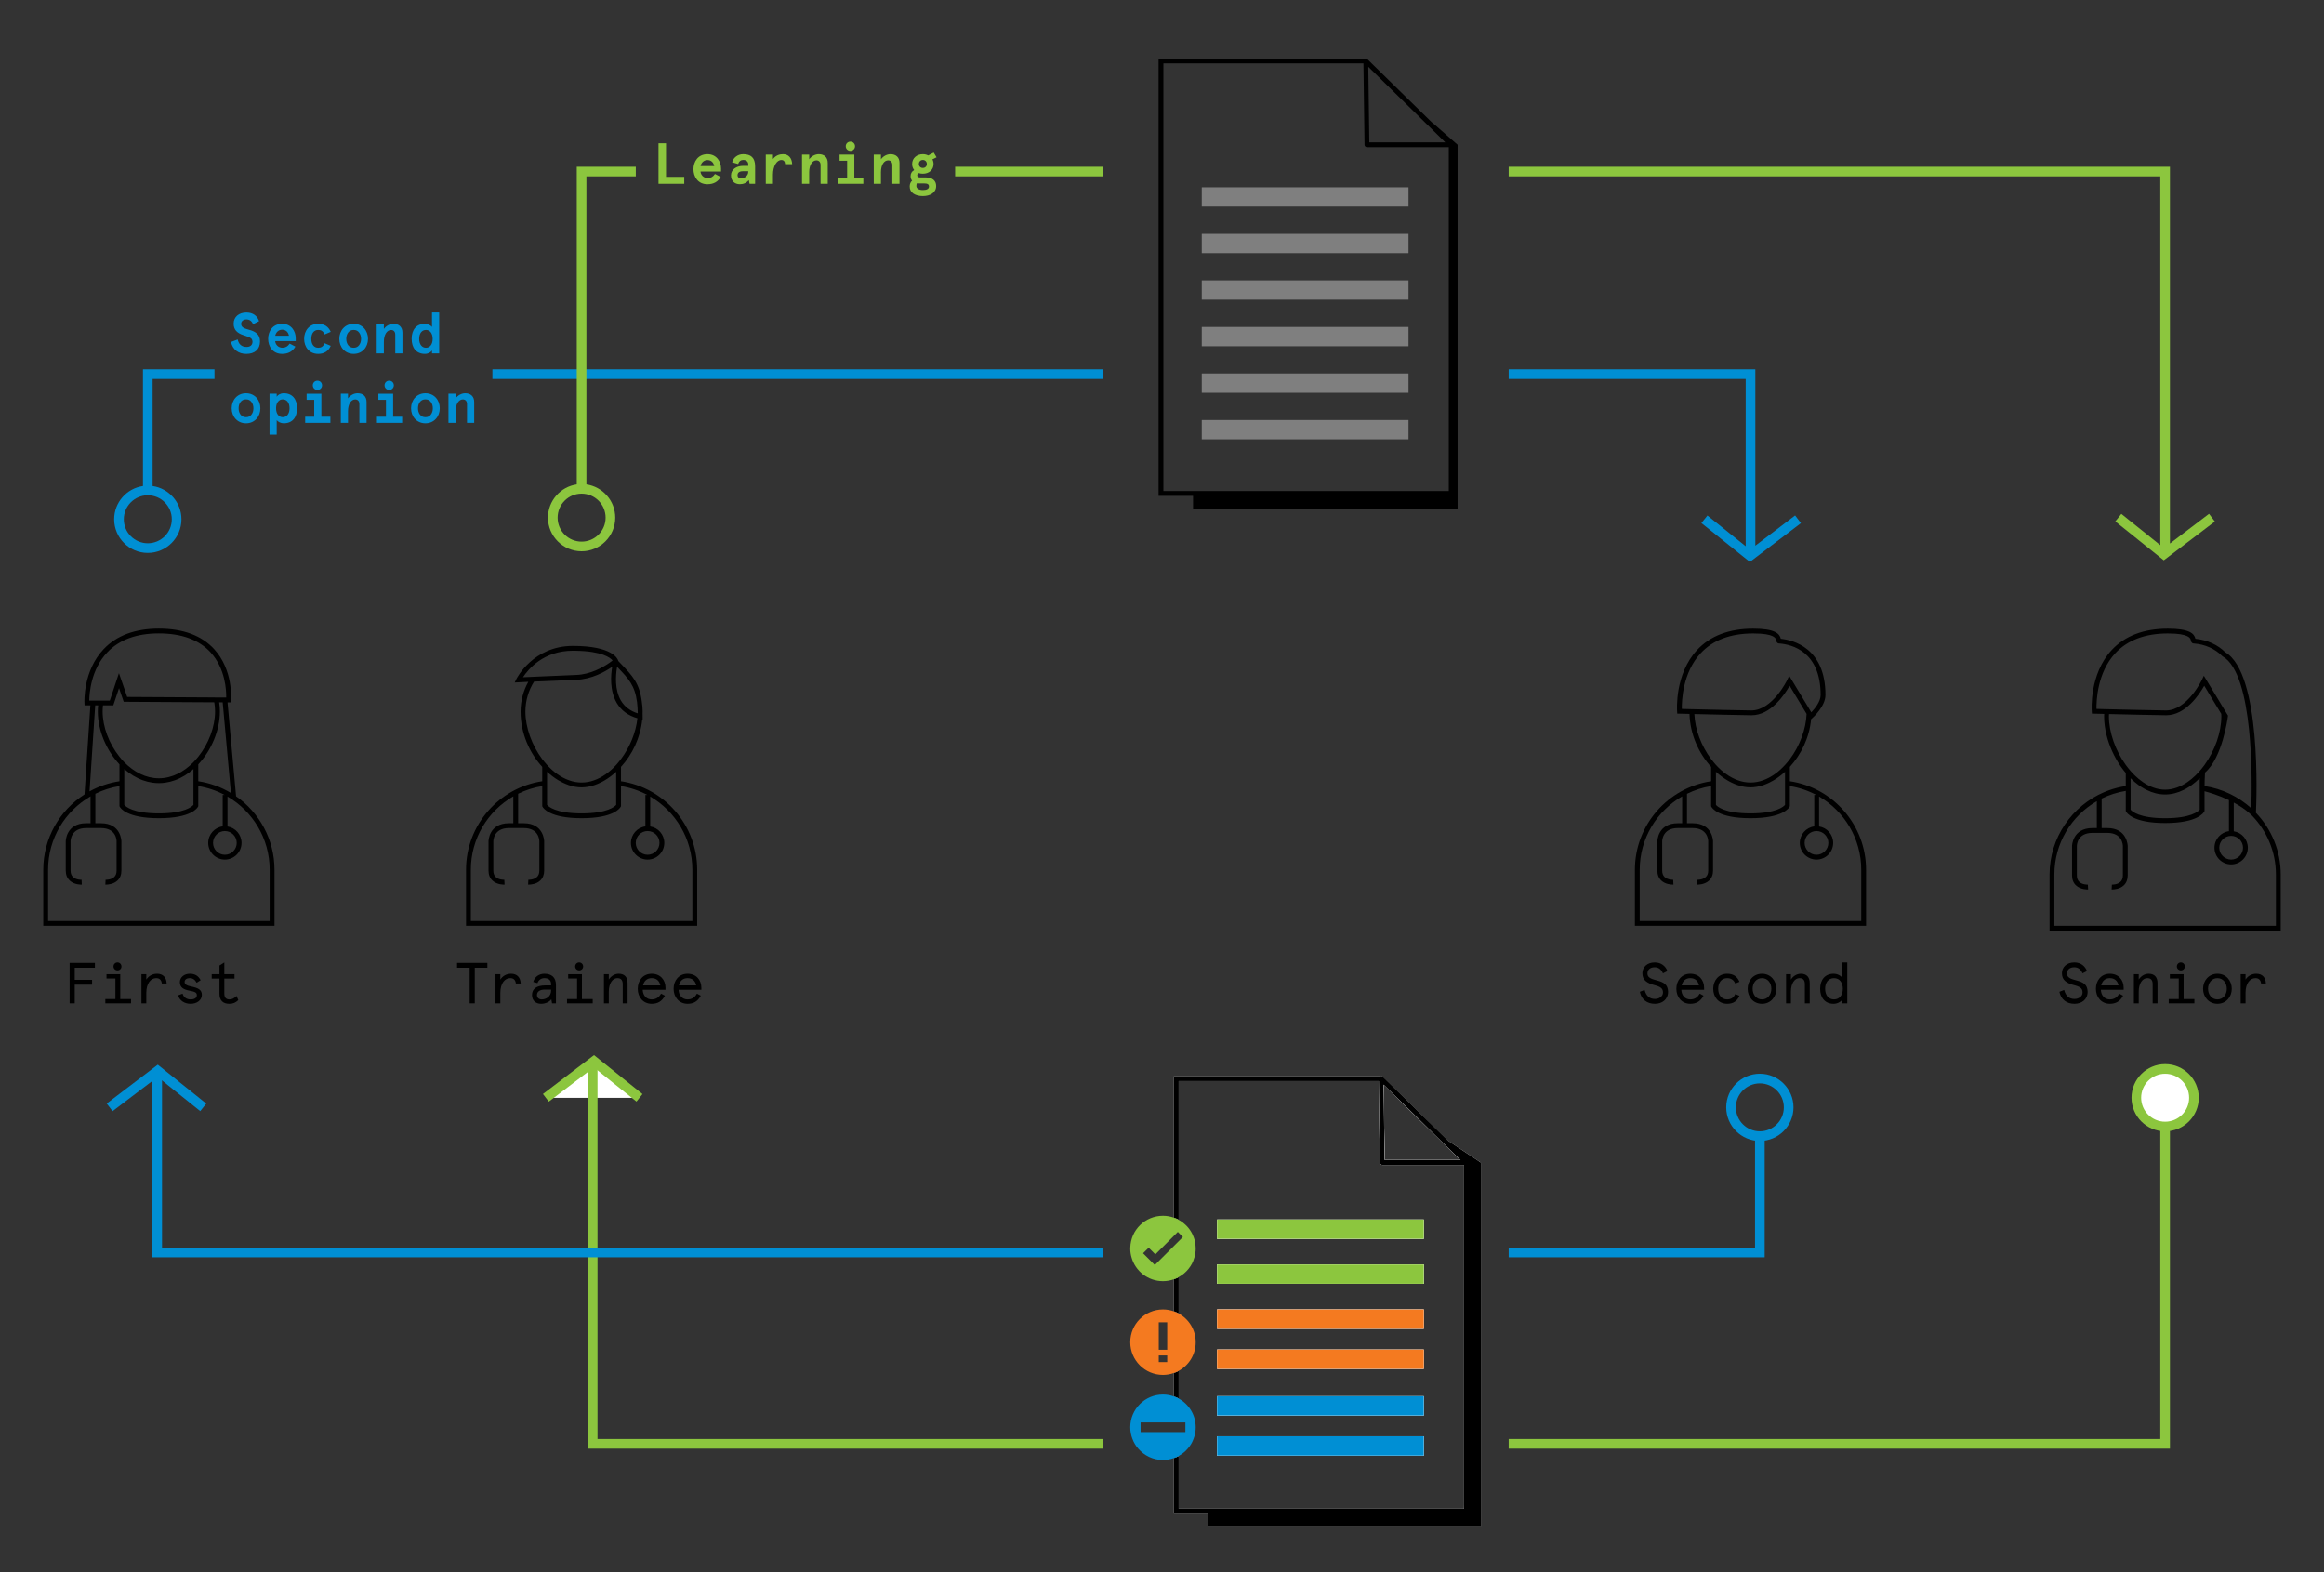 <?xml version="1.0" encoding="utf-8"?>
<!-- Generator: Adobe Illustrator 17.0.0, SVG Export Plug-In . SVG Version: 6.00 Build 0)  -->
<!DOCTYPE svg PUBLIC "-//W3C//DTD SVG 1.1//EN" "http://www.w3.org/Graphics/SVG/1.1/DTD/svg11.dtd">
<svg version="1.1" xmlns="http://www.w3.org/2000/svg" xmlns:xlink="http://www.w3.org/1999/xlink" x="0px" y="0px"
	 width="481.89px" height="325.984px" viewBox="0 0 481.89 325.984" enable-background="new 0 0 481.89 325.984"
	 xml:space="preserve">
<rect x="0" y="0" width="481.89" height="325.984" fill="#333333" stroke="none"/>
<g id="Layer_1" display="none">
</g>
<g id="Layer_2">
	<g>
		<g>
			<g>
				<g>
					<circle fill="#FFFFFF" cx="448.948" cy="227.612" r="5.973"/>
				</g>
				<g>
					<path fill="#8CC63E" d="M448.948,234.585c-3.846,0-6.974-3.128-6.974-6.973c0-3.846,3.128-6.974,6.974-6.974
						c3.845,0,6.973,3.128,6.973,6.974C455.921,231.457,452.793,234.585,448.948,234.585z M448.948,222.639
						c-2.742,0-4.974,2.231-4.974,4.974s2.231,4.973,4.974,4.973s4.973-2.23,4.973-4.973S451.69,222.639,448.948,222.639z"/>
				</g>
			</g>
			<g>
				<g>
					<polygon fill="#FFFFFF" points="132.598,227.627 123.156,220.045 113.187,227.627 					"/>
				</g>
				<g>
					<polygon fill="#8CC63E" points="113.792,228.422 112.581,226.83 123.173,218.777 133.224,226.847 131.972,228.406 
						123.14,221.314 					"/>
				</g>
			</g>
			<g>
				<g>
					<polygon fill="#8CC63E" points="228.614,298.365 228.614,300.365 121.894,300.365 121.894,220.705 123.894,220.705 
						123.894,298.365 					"/>
				</g>
				<g>
					<polygon fill="#8CC63E" points="449.944,233.585 449.944,300.365 312.834,300.365 312.834,298.365 447.944,298.365 
						447.944,233.585 					"/>
				</g>
			</g>
		</g>
		<g>
			<g>
				<polygon fill="#008FD4" points="372.223,106.872 363.974,113.145 363.974,76.575 312.834,76.575 312.834,78.575 361.974,78.575 
					361.974,113.257 354.043,106.889 352.791,108.448 362.842,116.518 373.434,108.464 				"/>
			</g>
			<g>
				<path fill="#008FD4" d="M102.103,76.575v2h126.51v-2H102.103z M29.644,100.775c-3.37,0.49-5.97,3.39-5.97,6.89
					c0,3.85,3.13,6.98,6.97,6.98c3.85,0,6.98-3.13,6.98-6.98c0-3.5-2.61-6.4-5.98-6.89v-22.2h12.83v-2h-14.83V100.775z
					 M35.624,107.665c0,2.75-2.23,4.98-4.98,4.98c-2.74,0-4.97-2.23-4.97-4.98c0-2.74,2.23-4.97,4.97-4.97
					C33.394,102.695,35.624,104.925,35.624,107.665z"/>
			</g>
		</g>
		<g>
			<g>
				<g>
					<path fill="#008FD4" d="M364.913,236.579c-3.846,0-6.974-3.128-6.974-6.973s3.128-6.973,6.974-6.973
						c3.845,0,6.973,3.128,6.973,6.973S368.758,236.579,364.913,236.579z M364.913,224.633c-2.742,0-4.974,2.23-4.974,4.973
						s2.231,4.973,4.974,4.973s4.973-2.23,4.973-4.973S367.655,224.633,364.913,224.633z"/>
				</g>
			</g>
			<g>
				<g>
					<polygon fill="#008FD4" points="23.338,230.402 22.127,228.81 32.718,220.756 42.77,228.827 41.518,230.385 32.685,223.293 
											"/>
				</g>
			</g>
			<g>
				<g>
					<polygon fill="#008FD4" points="228.614,258.695 228.614,260.695 31.594,260.695 31.594,222.695 33.594,222.695 
						33.594,258.695 					"/>
				</g>
				<g>
					<polygon fill="#008FD4" points="365.914,235.575 365.914,260.695 312.834,260.695 312.834,258.695 363.914,258.695 
						363.914,235.575 					"/>
				</g>
			</g>
		</g>
		<g>
			<g>
				<polygon fill="#8CC63E" points="458.048,106.535 449.944,112.697 449.944,34.575 312.834,34.575 312.834,36.575 447.944,36.575 
					447.944,113.035 439.868,106.551 438.616,108.11 448.667,116.18 459.259,108.126 				"/>
			</g>
			<g>
				<path fill="#8CC63E" d="M131.834,36.575v-2h-12.24v65.86c-3.37,0.49-5.97,3.39-5.97,6.9c0,3.84,3.13,6.97,6.97,6.97
					c3.85,0,6.98-3.13,6.98-6.97c0-3.51-2.61-6.41-5.98-6.9v-63.86H131.834z M125.574,107.335c0,2.74-2.23,4.97-4.98,4.97
					c-2.74,0-4.97-2.23-4.97-4.97c0-2.75,2.23-4.98,4.97-4.98C123.344,102.355,125.574,104.585,125.574,107.335z M198.049,34.575v2
					h30.565v-2H198.049z"/>
			</g>
		</g>
		<g>
			<g>
				<path d="M371.134,161.985v-2.98c2.31-2.53,4.04-5.99,4.41-9.89l0.27-0.24c0.11-0.1,2.7-2.43,2.7-4.76
					c0-9.79-6.72-11.4-9.26-11.67c-0.24-1.06-1.2-2.1-5.72-2.1c-5,0-8.91,1.49-11.64,4.43c-4.66,5.03-4.16,12.42-4.14,12.74
					l0.03,0.45l0.46,0.01c0.03,0,0.83,0.02,2.08,0.05c0.13,4.34,1.96,8.22,4.48,10.98v2.98c-8.93,1.34-15.8,9.05-15.8,18.35v11.63
					h47.93v-11.63C386.934,171.035,380.064,163.315,371.134,161.985z M385.934,190.965h-45.93v-10.63c0-6.49,3.54-12.17,8.8-15.21
					v5.57h-0.9c-4.19,0-4.24,3.71-4.24,3.74v6.08c0,0.86,0.27,1.55,0.81,2.06c0.83,0.79,2.03,0.85,2.41,0.85h0.11l-0.05-1
					c-0.02,0-1.13,0.04-1.78-0.57c-0.34-0.32-0.5-0.76-0.5-1.34v-6.08c0-0.11,0.04-2.74,3.24-2.74h3.06c3.12,0,3.24,2.46,3.24,2.74
					v6.08c0,0.58-0.16,1.02-0.5,1.33c-0.65,0.63-1.77,0.58-1.78,0.58l-0.05,1c0.06,0.01,1.54,0.07,2.52-0.85
					c0.54-0.51,0.81-1.2,0.81-2.06v-6.08c0-0.03-0.05-3.74-4.24-3.74h-1.16v-6.1c1.55-0.77,3.23-1.32,5-1.6v4.16l0.05,0.11
					c0.12,0.24,1.38,2.39,8.12,2.39c6.73,0,7.99-2.15,8.11-2.39l0.05-0.11v-4.16c1.95,0.31,3.8,0.94,5.48,1.84h-0.42v6.52
					c-1.69,0.22-3,1.67-3,3.42c0,1.91,1.56,3.46,3.46,3.46c1.91,0,3.46-1.55,3.46-3.46c0-1.73-1.27-3.16-2.92-3.41v-6.21
					c5.22,3.04,8.74,8.71,8.74,15.18V190.965z M355.804,161.875v-1.85c0.75,0.68,1.54,1.28,2.35,1.76c0.3,0.18,0.61,0.35,0.93,0.5
					c0.4,0.2,0.81,0.36,1.21,0.5c0.9,0.31,1.81,0.47,2.68,0.47c0.87,0,1.78-0.16,2.68-0.47c0.4-0.14,0.8-0.31,1.2-0.5
					c0.32-0.15,0.63-0.32,0.94-0.5c0.81-0.49,1.59-1.08,2.34-1.76v1.85v0.49v0.51v4.01c-0.29,0.35-1.8,1.77-7.16,1.77
					c-5.4,0-6.9-1.43-7.17-1.77v-4.01v-0.51V161.875z M352.634,135.455c2.52-2.73,6.19-4.11,10.9-4.11c4.51,0,4.7,1.06,4.76,1.41
					c0.03,0.16,0.1,0.6,0.55,0.66l0.14,0.01c2.56,0.2,8.53,1.65,8.53,10.69c0,1.35-1.21,2.82-1.89,3.54
					c-0.02,0.02-0.03,0.03-0.04,0.04l-0.48-0.78v-0.01l-0.59-0.98l-3.52-5.81l-0.39,0.84c-0.03,0.06-3.06,6.35-7.46,6.35
					c-3.07-0.04-8.43-0.17-11.81-0.25c-0.17,0-0.34-0.01-0.5-0.01c-0.17-0.01-0.34-0.01-0.5-0.01c-0.69-0.02-1.24-0.04-1.6-0.05
					C348.704,145.335,348.894,139.485,352.634,135.455z M363.194,148.305c4,0,6.85-4.29,7.89-6.12l3.52,5.84
					c-0.12,3.19-1.44,6.67-3.47,9.38c-0.16,0.21-0.32,0.41-0.49,0.61c-0.16,0.21-0.33,0.4-0.51,0.59c-1.32,1.45-2.87,2.59-4.55,3.18
					c-0.84,0.31-1.72,0.47-2.61,0.47c-0.89,0-1.77-0.16-2.61-0.47c-1.68-0.59-3.23-1.73-4.56-3.18c-0.17-0.19-0.34-0.38-0.5-0.59
					c-0.18-0.2-0.34-0.41-0.5-0.63c-2.03-2.7-3.35-6.15-3.47-9.33C354.724,148.135,360.084,148.265,363.194,148.305z
					 M376.654,172.315c1.36,0,2.46,1.1,2.46,2.46c0,1.35-1.1,2.46-2.46,2.46c-1.35,0-2.46-1.11-2.46-2.46
					C374.194,173.415,375.304,172.315,376.654,172.315z"/>
			</g>
			<g>
				<path d="M467.774,168.535c0.13-2.85,1.17-28.9-6.36-33.29c-1.56-1.56-3.73-2.55-6.19-2.8c-0.24-1.06-1.19-2.1-5.71-2.1
					c-5,0-8.91,1.49-11.64,4.43c-4.66,5.03-4.17,12.42-4.14,12.74l0.03,0.45l0.45,0.01c0.03,0,0.83,0.02,2.08,0.05
					c0.01,0,0.01,0,0.02,0c-0.02,0.17-0.02,0.34-0.02,0.51c0,1.26,0.17,2.57,0.5,3.87c0.14,0.56,0.3,1.12,0.5,1.68
					c0.78,2.25,1.99,4.41,3.49,6.19v2.71c-1.2,0.18-2.37,0.48-3.49,0.88c-0.17,0.06-0.34,0.12-0.5,0.19
					c-0.17,0.06-0.34,0.13-0.5,0.2c-6.64,2.82-11.31,9.42-11.31,17.08v11.63h47.93v-11.63
					C472.914,176.375,470.954,171.865,467.774,168.535z M436.884,147.045c-0.17-0.01-0.34-0.01-0.49-0.01
					c-0.73-0.02-1.31-0.04-1.68-0.05c-0.03-1.65,0.15-7.5,3.89-11.53c2.53-2.73,6.2-4.11,10.91-4.11c4.51,0,4.7,1.06,4.76,1.41
					c0.03,0.16,0.1,0.6,0.55,0.66l0.13,0.01c2.28,0.18,4.34,1.1,5.79,2.57l0.11,0.09c6.52,3.66,6.13,26.26,5.96,31.51
					c-2.65-2.4-6-4.05-9.69-4.61c0-0.58,0.02-1.64,0.09-2.8c3.6-3.05,4.7-11.27,4.74-11.62l0.03-0.18l-0.41-0.68l-0.61-1l-0.8-1.33
					l-3.19-5.26l-0.4,0.84c-0.03,0.06-3.06,6.35-7.46,6.35c-3.04-0.04-8.35-0.17-11.73-0.25
					C437.214,147.055,437.044,147.045,436.884,147.045z M437.294,148.535c0-0.16,0-0.32,0.02-0.48c3.39,0.08,8.75,0.21,11.86,0.25
					c4,0,6.85-4.29,7.88-6.12l3.53,5.83c0.02,0.17,0.02,0.35,0.02,0.52c0,3.34-1.36,7.12-3.49,10.07c-0.16,0.22-0.32,0.44-0.5,0.65
					c-0.09,0.12-0.19,0.24-0.29,0.36l-0.09,0.07v0.04c-0.04,0.05-0.08,0.09-0.12,0.14c-1.07,1.22-2.27,2.24-3.57,2.92
					c-0.37,0.2-0.74,0.36-1.13,0.5c-0.8,0.29-1.63,0.45-2.47,0.45c-0.84,0-1.66-0.16-2.46-0.45c-0.38-0.13-0.76-0.3-1.13-0.5
					c-1.3-0.68-2.5-1.7-3.57-2.92c-0.17-0.2-0.34-0.4-0.5-0.61c-0.18-0.21-0.34-0.43-0.5-0.65
					C438.654,155.655,437.294,151.875,437.294,148.535z M456.114,162.875v0.49c0,0.04,0,0.06,0,0.06v4.46
					c-0.29,0.35-1.8,1.77-7.17,1.77c-5.39,0-6.89-1.43-7.16-1.77v-6.52c0.52,0.52,1.08,1,1.66,1.42c0.24,0.18,0.49,0.35,0.75,0.5
					c0.29,0.19,0.59,0.35,0.9,0.5c1.22,0.61,2.52,0.95,3.85,0.95c1.33,0,2.63-0.34,3.85-0.95c0.31-0.15,0.61-0.31,0.9-0.5
					c0.26-0.15,0.51-0.32,0.75-0.5c0.58-0.42,1.14-0.9,1.67-1.43V162.875z M471.914,191.965h-45.93v-10.63
					c0-6.5,3.54-12.18,8.8-15.21v5.57h-0.9c-4.19,0-4.24,3.71-4.24,3.74v6.08c0,0.86,0.27,1.55,0.81,2.06
					c0.97,0.92,2.46,0.86,2.52,0.85l-0.05-1c-0.01,0-1.13,0.05-1.79-0.58c-0.33-0.31-0.49-0.75-0.49-1.33v-6.08
					c0-0.28,0.11-2.74,3.24-2.74h3.06c3.12,0,3.23,2.46,3.24,2.74v6.08c0,0.58-0.17,1.02-0.5,1.33c-0.66,0.63-1.77,0.58-1.78,0.58
					l-0.05,1c0,0,0.05,0,0.11,0c0.38,0,1.58-0.06,2.41-0.85c0.53-0.51,0.81-1.2,0.81-2.06v-6.08c0-0.03-0.05-3.74-4.24-3.74h-1.16
					v-6.11c1.55-0.76,3.24-1.31,5-1.59v4.16l0.05,0.11c0.12,0.24,1.38,2.39,8.11,2.39c6.74,0,8-2.15,8.12-2.39l0.05-0.11v-4.09
					c0.96,0.25,2.94,0.83,5.06,1.84v6.44c-1.69,0.22-3,1.67-3,3.43c0,1.91,1.55,3.46,3.46,3.46c1.91,0,3.46-1.55,3.46-3.46
					c0-1.73-1.27-3.16-2.92-3.41v-5.95c1.16,0.61,2.32,1.36,3.32,2.26c0.14,0.13,0.28,0.27,0.42,0.4l0.04,0.03
					c3.06,3.16,4.96,7.48,4.96,12.23V191.965z M462.634,173.315c1.36,0,2.46,1.1,2.46,2.46c0,1.35-1.1,2.46-2.46,2.46
					c-1.36,0-2.46-1.11-2.46-2.46C460.174,174.415,461.274,173.315,462.634,173.315z"/>
			</g>
			<g>
				<path d="M48.954,165.115c-0.001-0.001-0.002-0.001-0.002-0.002l-1.775-19.479h0.667l0.04-0.46c0.02-0.25,0.5-6.24-3.48-10.58
					c-2.59-2.83-6.45-4.26-11.47-4.26c-4.91,0-8.75,1.43-11.43,4.25c-4.29,4.52-4.01,10.93-3.99,11.2l0.02,0.47h1.208l-1.219,18.471
					c-5.139,3.3-8.549,9.06-8.549,15.609v11.63h47.94v-11.63C56.914,174.045,53.764,168.475,48.954,165.115z M55.914,190.965H9.974
					v-10.63c0-6.5,3.54-12.18,8.8-15.21v5.57h-0.9c-4.19,0-4.24,3.71-4.24,3.74v6.08c0,0.86,0.28,1.55,0.81,2.06
					c0.98,0.92,2.47,0.86,2.52,0.85l-0.05-1c-0.01,0-1.12,0.05-1.78-0.58c-0.33-0.31-0.5-0.75-0.5-1.33v-6.08
					c0-0.11,0.04-2.74,3.24-2.74h3.06c3.13,0,3.24,2.46,3.24,2.74v6.08c0,0.58-0.16,1.02-0.49,1.33c-0.66,0.63-1.78,0.58-1.79,0.58
					l-0.05,1h0.12c0.37,0,1.57-0.06,2.4-0.85c0.54-0.51,0.81-1.2,0.81-2.06v-6.08c0-0.03-0.05-3.74-4.24-3.74h-1.16v-6.11
					c1.55-0.76,3.23-1.31,5-1.59v4.16l0.05,0.11c0.12,0.24,1.38,2.39,8.12,2.39s7.99-2.15,8.12-2.39l0.05-0.11v-4.16
					c1.95,0.31,3.79,0.94,5.47,1.84h-0.41v6.51c-1.69,0.22-3,1.67-3,3.43c0,1.91,1.55,3.46,3.45,3.46c1.91,0,3.46-1.55,3.46-3.46
					c0-1.72-1.26-3.15-2.91-3.41v-6.2c5.22,3.04,8.74,8.7,8.74,15.17V190.965z M32.934,131.335c4.72,0,8.33,1.32,10.73,3.93
					c3.07,3.35,3.27,7.91,3.24,9.36l-1.65-0.01h-0.52l-0.51-0.01l-17.85-0.1l-1.71-4.93l-1.89,5.68h-1.26h-0.51h-0.51h-1.99
					c0.03-1.53,0.37-6.45,3.73-9.98C24.704,132.655,28.304,131.335,32.934,131.335z M25.774,162.365v-0.49v-2.42
					c1.15,1.02,2.45,1.83,3.85,2.33c0.64,0.23,1.31,0.4,2,0.5c0.43,0.06,0.87,0.09,1.32,0.09c0.45,0,0.89-0.03,1.32-0.09
					c0.69-0.1,1.36-0.27,2-0.5c1.4-0.5,2.7-1.31,3.85-2.33v2.42v0.49v0.51v4.01c-0.3,0.35-1.81,1.77-7.17,1.77
					c-5.4,0-6.89-1.43-7.17-1.77v-4.01V162.365z M21.354,146.255h2.14l1.19-3.57l0.97,2.82l18.78,0.11
					c0.11,0.62,0.16,1.27,0.16,1.92c0,3.17-1.33,6.67-3.48,9.36c-0.16,0.2-0.33,0.4-0.5,0.59c-0.16,0.19-0.33,0.37-0.5,0.55
					c-1.98,2.01-4.46,3.34-7.17,3.34c-2.71,0-5.19-1.33-7.17-3.33c-0.16-0.17-0.33-0.35-0.5-0.54s-0.34-0.39-0.5-0.6
					c-2.16-2.69-3.49-6.2-3.49-9.37C21.284,147.105,21.304,146.675,21.354,146.255z M46.624,172.315c1.36,0,2.46,1.1,2.46,2.46
					c0,1.35-1.1,2.46-2.46,2.46c-1.35,0-2.45-1.11-2.45-2.46C44.174,173.415,45.274,172.315,46.624,172.315z M47.884,164.425
					c-2.04-1.23-4.33-2.07-6.77-2.44v-3.5c2.76-2.94,4.48-7.12,4.48-10.95c0-0.65-0.05-1.29-0.15-1.91h0.728L47.884,164.425
					C47.884,164.426,47.884,164.426,47.884,164.425z M20.354,146.255c-0.05,0.42-0.07,0.85-0.07,1.28c0,3.83,1.72,8.01,4.49,10.95
					v3.5c-2.219,0.34-4.318,1.059-6.207,2.108l1.178-17.838H20.354z"/>
			</g>
			<g>
				<polygon points="14.439,208.044 15.494,208.044 15.494,204.17 19.093,204.17 19.093,203.163 15.494,203.163 15.494,200.657 
					19.681,200.657 19.681,199.649 14.439,199.649 				"/>
			</g>
			<g>
				<polygon points="24.938,201.999 22.083,201.999 22.083,202.887 23.931,202.887 23.931,207.157 21.844,207.157 21.844,208.044 
					27.169,208.044 27.169,207.157 24.938,207.157 				"/>
			</g>
			<g>
				<path d="M25.189,200.393c0-0.468-0.359-0.84-0.827-0.84s-0.828,0.372-0.828,0.84c0,0.443,0.36,0.815,0.828,0.815
					S25.189,200.861,25.189,200.393z"/>
			</g>
			<g>
				<path d="M32.569,201.904c-0.972,0-1.751,0.456-2.23,1.211v-1.115h-1.008v6.045h1.008v-2.183c0-1.991,0.947-3.047,2.051-3.047
					c0.684,0,1.079,0.372,1.163,1.104h1.007C34.5,202.623,33.769,201.904,32.569,201.904z"/>
			</g>
			<g>
				<path d="M39.685,204.554c-0.959-0.191-1.403-0.443-1.403-0.936c0-0.539,0.468-0.804,1.044-0.804c0.636,0,1.079,0.288,1.451,0.96
					l0.827-0.528c-0.468-0.899-1.175-1.343-2.242-1.343c-1.128,0-2.063,0.695-2.063,1.751c0,1.092,0.756,1.523,1.955,1.751
					c1.176,0.228,1.56,0.384,1.56,0.96c0,0.563-0.516,0.863-1.283,0.863c-0.828,0-1.464-0.432-1.668-1.199l-0.959,0.359
					c0.372,1.115,1.379,1.751,2.627,1.751c1.259,0,2.326-0.731,2.326-1.858C41.855,205.226,41.076,204.842,39.685,204.554z"/>
			</g>
			<g>
				<path d="M47.556,207.229c-0.695,0-1.043-0.408-1.043-1.224v-3.094h2.11v-0.912h-2.11v-2.446l-1.008,0.636v1.811h-1.606v0.912
					h1.606v3.13c0,1.392,0.72,2.099,2.051,2.099c0.756,0,1.319-0.239,1.859-0.779l-0.372-0.852
					C48.527,207.037,48.096,207.229,47.556,207.229z"/>
			</g>
			<g>
				<path d="M343.553,203.283c-0.912-0.239-1.379-0.396-1.703-0.743c-0.156-0.18-0.24-0.408-0.24-0.684
					c0-0.815,0.588-1.295,1.512-1.295c0.768,0,1.33,0.419,1.703,1.259l0.924-0.468c-0.385-1.02-1.271-1.799-2.627-1.799
					c-1.596,0-2.566,0.995-2.566,2.242c0,0.708,0.227,1.248,0.672,1.619c0.443,0.372,1.031,0.648,1.75,0.828
					c1.332,0.336,1.848,0.684,1.848,1.535c0,0.407-0.168,0.731-0.504,0.983c-0.324,0.252-0.721,0.372-1.164,0.372
					c-1.104,0-1.822-0.624-2.146-1.871l-0.982,0.384c0.322,1.619,1.51,2.494,3.129,2.494c1.477,0,2.723-0.888,2.723-2.507
					C345.844,204.134,344.992,203.666,343.553,203.283z"/>
			</g>
			<g>
				<path d="M350.488,201.904c-1.773,0-2.889,1.392-2.889,3.118c0,1.763,1.162,3.118,2.889,3.118c1.201,0,2.123-0.479,2.748-1.69
					l-0.805-0.42c-0.432,0.804-1.078,1.199-1.943,1.199c-1.066,0-1.799-0.792-1.857-1.991h4.725v-0.42
					C353.355,203.199,352.301,201.904,350.488,201.904z M348.703,204.327c0.203-0.947,0.838-1.512,1.785-1.512
					c0.973,0,1.619,0.552,1.801,1.512H348.703z"/>
			</g>
			<g>
				<path d="M358.133,202.815c0.803,0,1.355,0.372,1.68,1.116l0.875-0.36c-0.492-1.14-1.307-1.667-2.555-1.667
					c-1.799,0-2.891,1.439-2.891,3.118c0,1.68,1.092,3.118,2.891,3.118c1.248,0,2.062-0.527,2.555-1.667l-0.875-0.359
					c-0.324,0.743-0.877,1.115-1.68,1.115c-1.164,0-1.859-0.912-1.859-2.207S356.969,202.815,358.133,202.815z"/>
			</g>
			<g>
				<path d="M365.355,201.904c-1.799,0-2.975,1.439-2.975,3.118c0,1.68,1.176,3.118,2.975,3.118s2.975-1.438,2.975-3.118
					C368.33,203.343,367.154,201.904,365.355,201.904z M365.355,207.229c-1.199,0-1.941-1.02-1.941-2.207s0.742-2.207,1.941-2.207
					s1.943,1.02,1.943,2.207S366.555,207.229,365.355,207.229z"/>
			</g>
			<g>
				<path d="M373.408,201.904c-0.828,0-1.607,0.492-2.053,1.211v-1.115h-1.006v6.045h1.006v-2.435c0-1.728,0.805-2.795,1.775-2.795
					c0.744,0,1.115,0.408,1.115,1.235v3.994h1.008v-4.21C375.254,202.635,374.643,201.904,373.408,201.904z"/>
			</g>
			<g>
				<path d="M382.033,202.767c-0.371-0.491-1.043-0.863-1.846-0.863c-1.74,0-2.771,1.235-2.771,3.118s1.031,3.118,2.771,3.118
					c0.779,0,1.475-0.384,1.846-0.899v0.804h1.008v-8.491h-1.008V202.767z M380.283,207.229c-1.139,0-1.836-0.899-1.836-2.207
					s0.697-2.207,1.836-2.207s1.834,0.899,1.834,2.207S381.422,207.229,380.283,207.229z"/>
			</g>
			<g>
				<path d="M144.564,180.335c0-9.3-6.87-17.01-15.8-18.35v-2.98c2.3-2.51,4.02-5.96,4.41-9.83l0.08,0.02v-0.63
					c0-0.2,0-0.39-0.01-0.57c0.01-0.01,0-0.02,0-0.03c0.01-0.14,0.01-0.29,0.01-0.43c0-0.69-0.06-1.37-0.17-2.03
					c0-0.01,0-0.02,0-0.02c-0.48-3.83-1.96-5.38-4.29-7.81l-0.59-0.62l-0.05-0.15c-0.09-0.3-1.16-2.98-9.35-2.98
					c-8.28,0-11.67,6.76-11.71,6.83l-0.37,0.76l0.85-0.04c0.03-0.01,0.79-0.04,1.97-0.1c-1.02,1.83-1.6,3.93-1.6,6.16
					c0,4.53,1.87,8.61,4.49,11.47v2.98c-8.93,1.34-15.8,9.06-15.8,18.35v11.63h47.93V180.335z M127.924,138.485
					c0.02-0.08,0.03-0.16,0.04-0.23l0.1,0.11c2.24,2.34,3.58,3.73,4.03,7.22c0.08,0.67,0.13,1.43,0.15,2.29v0.04
					c-1.56-0.49-2.73-1.38-3.49-2.65C127.434,143.015,127.664,140.065,127.924,138.485z M108.444,140.425
					c1.09-1.67,4.26-5.5,10.36-5.5c0.21,0,0.41,0,0.61,0.01c5.41,0.09,7.12,1.43,7.61,2.01c-0.06,0.05-0.12,0.1-0.19,0.15
					c-0.13,0.1-0.28,0.21-0.45,0.33c-1.34,0.93-3.94,2.43-6.94,2.53c-2.38,0.09-5.51,0.22-7.96,0.34c-0.23,0.01-0.45,0.02-0.67,0.03
					s-0.43,0.02-0.63,0.03C109.484,140.385,108.894,140.405,108.444,140.425z M108.944,147.535c0-2.28,0.66-4.41,1.8-6.21
					c2.54-0.12,6.1-0.27,8.73-0.37c3.28-0.12,6.03-1.7,7.47-2.7c-0.3,1.71-0.56,4.94,0.95,7.51c0.93,1.56,2.36,2.62,4.28,3.16
					c-0.31,2.92-1.56,6-3.41,8.46c-0.16,0.22-0.32,0.43-0.5,0.63c-0.16,0.21-0.33,0.4-0.5,0.59c-1.33,1.45-2.88,2.59-4.56,3.18
					c-0.84,0.31-1.72,0.47-2.61,0.47c-0.89,0-1.77-0.16-2.61-0.47c-1.68-0.59-3.23-1.73-4.55-3.18c-0.17-0.19-0.34-0.38-0.5-0.58
					c-0.17-0.2-0.34-0.41-0.5-0.62C110.294,154.555,108.944,150.855,108.944,147.535z M127.764,160.025v1.85v0.49v0.51v4.01
					c-0.29,0.35-1.8,1.77-7.17,1.77c-5.39,0-6.89-1.43-7.16-1.77v-4.01v-0.51v-0.49v-1.85c0.75,0.68,1.53,1.27,2.34,1.76
					c0.31,0.18,0.62,0.35,0.94,0.5c0.4,0.19,0.8,0.36,1.2,0.5c0.9,0.31,1.81,0.47,2.68,0.47c0.87,0,1.78-0.16,2.68-0.47
					c0.4-0.14,0.81-0.3,1.21-0.5c0.32-0.15,0.63-0.32,0.93-0.5C126.224,161.305,127.014,160.705,127.764,160.025z M143.564,190.965
					h-45.93v-10.63c0-6.5,3.54-12.18,8.8-15.21v5.57h-0.9c-4.19,0-4.24,3.71-4.24,3.74v6.08c0,0.86,0.27,1.55,0.81,2.06
					c0.97,0.92,2.46,0.86,2.52,0.85l-0.05-1c-0.01,0-1.13,0.05-1.79-0.58c-0.33-0.31-0.49-0.75-0.49-1.33v-6.08
					c0-0.11,0.04-2.74,3.24-2.74h3.06c3.12,0,3.23,2.46,3.24,2.74v6.08c0,0.58-0.16,1.02-0.5,1.33c-0.66,0.63-1.78,0.58-1.78,0.58
					l-0.05,1h0.11c0.38,0,1.58-0.06,2.41-0.85c0.53-0.51,0.81-1.2,0.81-2.06v-6.08c0-0.03-0.05-3.74-4.24-3.74h-1.16v-6.11
					c1.55-0.76,3.23-1.31,5-1.59v4.16l0.05,0.11c0.12,0.24,1.38,2.39,8.11,2.39c6.74,0,8-2.15,8.12-2.39l0.05-0.11v-4.16
					c1.95,0.31,3.79,0.94,5.47,1.84h-0.41v6.52c-1.7,0.22-3,1.67-3,3.42c0,1.91,1.55,3.46,3.46,3.46c1.91,0,3.46-1.55,3.46-3.46
					c0-1.73-1.27-3.16-2.92-3.41v-6.2c5.22,3.04,8.74,8.7,8.74,15.17V190.965z M134.284,172.315c1.36,0,2.46,1.1,2.46,2.46
					c0,1.35-1.1,2.46-2.46,2.46c-1.35,0-2.46-1.11-2.46-2.46C131.824,173.415,132.934,172.315,134.284,172.315z"/>
			</g>
			<g>
				<polygon points="94.772,200.657 97.388,200.657 97.388,208.044 98.443,208.044 98.443,200.657 101.058,200.657 101.058,199.649 
					94.772,199.649 				"/>
			</g>
			<g>
				<path d="M105.98,201.904c-0.972,0-1.751,0.456-2.23,1.211v-1.115h-1.008v6.045h1.008v-2.183c0-1.991,0.947-3.047,2.051-3.047
					c0.684,0,1.079,0.372,1.163,1.104h1.007C107.91,202.623,107.179,201.904,105.98,201.904z"/>
			</g>
			<g>
				<path d="M112.879,201.904c-1.115,0-2.039,0.659-2.314,1.703l0.888,0.24c0.191-0.612,0.743-1.032,1.427-1.032
					c0.815,0,1.392,0.372,1.392,1.248v0.264h-1.224c-1.715,0-2.734,0.672-2.734,1.979c0,1.188,0.804,1.835,1.871,1.835
					c0.899,0,1.751-0.384,2.135-0.947l0.144,0.852h0.815v-3.813C115.277,202.635,114.366,201.904,112.879,201.904z M114.271,205.382
					c0,1.283-1.08,1.847-1.932,1.847c-0.611,0-0.995-0.348-0.995-0.924c0-0.684,0.588-1.115,1.607-1.115h1.319V205.382z"/>
			</g>
			<g>
				<polygon points="120.666,201.999 117.812,201.999 117.812,202.887 119.659,202.887 119.659,207.157 117.572,207.157 
					117.572,208.044 122.897,208.044 122.897,207.157 120.666,207.157 				"/>
			</g>
			<g>
				<path d="M119.263,200.393c0,0.443,0.36,0.815,0.828,0.815s0.827-0.348,0.827-0.815s-0.359-0.84-0.827-0.84
					S119.263,199.925,119.263,200.393z"/>
			</g>
			<g>
				<path d="M128.286,201.904c-0.828,0-1.607,0.492-2.052,1.211v-1.115h-1.007v6.045h1.007v-2.435c0-1.728,0.804-2.795,1.775-2.795
					c0.743,0,1.115,0.408,1.115,1.235v3.994h1.008v-4.21C130.133,202.635,129.521,201.904,128.286,201.904z"/>
			</g>
			<g>
				<path d="M135.125,201.904c-1.774,0-2.89,1.392-2.89,3.118c0,1.763,1.163,3.118,2.89,3.118c1.2,0,2.123-0.479,2.747-1.69
					l-0.804-0.42c-0.432,0.804-1.079,1.199-1.943,1.199c-1.067,0-1.799-0.792-1.858-1.991h4.726v-0.42
					C137.992,203.199,136.937,201.904,135.125,201.904z M133.339,204.327c0.203-0.947,0.839-1.512,1.786-1.512
					c0.972,0,1.619,0.552,1.8,1.512H133.339z"/>
			</g>
			<g>
				<path d="M142.564,201.904c-1.774,0-2.89,1.392-2.89,3.118c0,1.763,1.163,3.118,2.89,3.118c1.2,0,2.123-0.479,2.747-1.69
					l-0.804-0.42c-0.432,0.804-1.079,1.199-1.943,1.199c-1.067,0-1.799-0.792-1.858-1.991h4.726v-0.42
					C145.432,203.199,144.376,201.904,142.564,201.904z M140.778,204.327c0.203-0.947,0.839-1.512,1.786-1.512
					c0.972,0,1.619,0.552,1.8,1.512H140.778z"/>
			</g>
			<g>
				<path d="M430.545,203.283c-0.911-0.239-1.379-0.396-1.703-0.743c-0.155-0.18-0.239-0.408-0.239-0.684
					c0-0.815,0.587-1.295,1.511-1.295c0.768,0,1.331,0.419,1.703,1.259l0.924-0.468c-0.384-1.02-1.271-1.799-2.627-1.799
					c-1.595,0-2.566,0.995-2.566,2.242c0,0.708,0.228,1.248,0.672,1.619c0.443,0.372,1.031,0.648,1.751,0.828
					c1.331,0.336,1.847,0.684,1.847,1.535c0,0.407-0.168,0.731-0.504,0.983c-0.323,0.252-0.72,0.372-1.163,0.372
					c-1.104,0-1.823-0.624-2.146-1.871l-0.983,0.384c0.323,1.619,1.511,2.494,3.13,2.494c1.476,0,2.723-0.888,2.723-2.507
					C432.836,204.134,431.984,203.666,430.545,203.283z"/>
			</g>
			<g>
				<path d="M437.481,201.904c-1.774,0-2.89,1.392-2.89,3.118c0,1.763,1.163,3.118,2.89,3.118c1.2,0,2.123-0.479,2.747-1.69
					l-0.804-0.42c-0.432,0.804-1.079,1.199-1.943,1.199c-1.067,0-1.799-0.792-1.858-1.991h4.726v-0.42
					C440.349,203.199,439.293,201.904,437.481,201.904z M435.695,204.327c0.203-0.947,0.839-1.512,1.786-1.512
					c0.972,0,1.619,0.552,1.8,1.512H435.695z"/>
			</g>
			<g>
				<path d="M445.522,201.904c-0.828,0-1.607,0.492-2.052,1.211v-1.115h-1.007v6.045h1.007v-2.435c0-1.728,0.804-2.795,1.775-2.795
					c0.743,0,1.115,0.408,1.115,1.235v3.994h1.008v-4.21C447.368,202.635,446.756,201.904,445.522,201.904z"/>
			</g>
			<g>
				<path d="M453.032,200.393c0-0.468-0.359-0.84-0.827-0.84s-0.828,0.372-0.828,0.84c0,0.443,0.36,0.815,0.828,0.815
					S453.032,200.861,453.032,200.393z"/>
			</g>
			<g>
				<polygon points="452.78,201.999 449.926,201.999 449.926,202.887 451.773,202.887 451.773,207.157 449.687,207.157 
					449.687,208.044 455.012,208.044 455.012,207.157 452.78,207.157 				"/>
			</g>
			<g>
				<path d="M459.788,201.904c-1.799,0-2.975,1.439-2.975,3.118c0,1.68,1.176,3.118,2.975,3.118s2.975-1.438,2.975-3.118
					C462.763,203.343,461.587,201.904,459.788,201.904z M459.788,207.229c-1.199,0-1.942-1.02-1.942-2.207s0.743-2.207,1.942-2.207
					s1.943,1.02,1.943,2.207S460.987,207.229,459.788,207.229z"/>
			</g>
			<g>
				<path d="M467.852,201.904c-0.972,0-1.751,0.456-2.23,1.211v-1.115h-1.008v6.045h1.008v-2.183c0-1.991,0.947-3.047,2.051-3.047
					c0.684,0,1.079,0.372,1.163,1.104h1.007C469.782,202.623,469.051,201.904,467.852,201.904z"/>
			</g>
		</g>
		<g>
			<g>
				<rect x="249.191" y="38.835" fill="#7F7F7F" width="42.868" height="4"/>
			</g>
		</g>
		<g>
			<g>
				<rect x="249.191" y="48.487" fill="#7F7F7F" width="42.868" height="4"/>
			</g>
		</g>
		<g>
			<g>
				<rect x="249.191" y="58.138" fill="#7F7F7F" width="42.868" height="4"/>
			</g>
		</g>
		<g>
			<g>
				<rect x="249.191" y="67.789" fill="#7F7F7F" width="42.868" height="4"/>
			</g>
		</g>
		<g>
			<g>
				<rect x="249.191" y="77.441" fill="#7F7F7F" width="42.868" height="4"/>
			</g>
		</g>
		<g>
			<g>
				<rect x="249.191" y="87.092" fill="#7F7F7F" width="42.868" height="4"/>
			</g>
		</g>
		<g>
			<path d="M296.895,25.334l0.198,0.231l-13.54-13.269l-0.15-0.15h-43.17v90.67h7.151v2.781h54.855v-75.58L296.895,25.334z
				 M299.684,29.515h-15.75l-0.21-15.66L299.684,29.515z M241.234,13.145h41.48l0.23,16.88c0,0.27,0.22,0.49,0.5,0.49h16.97v71.3
				h-59.18V13.145z"/>
		</g>
		<g>
			<g>
				<rect x="252.364" y="252.865" fill="#FFFFFF" width="42.87" height="4"/>
			</g>
			<g>
				<rect x="252.364" y="262.185" fill="#FFFFFF" width="42.87" height="4"/>
			</g>
			<g>
				<rect x="252.364" y="271.515" fill="#FFFFFF" width="42.87" height="4"/>
			</g>
			<g>
				<rect x="252.364" y="279.825" fill="#FFFFFF" width="42.87" height="4"/>
			</g>
			<g>
				<rect x="252.364" y="289.495" fill="#FFFFFF" width="42.87" height="4"/>
			</g>
			<g>
				<rect x="252.364" y="297.805" fill="#FFFFFF" width="42.87" height="4"/>
			</g>
			<g>
				<path fill="#FFFFFF" d="M243.904,284.495c-0.16,0.08-0.33,0.14-0.5,0.19v4.86c0.17,0.05,0.34,0.11,0.5,0.19
					c0.17,0.07,0.34,0.16,0.5,0.25v-5.74C244.244,284.335,244.074,284.425,243.904,284.495z M300.064,236.385l-13.33-13.07
					l-0.15-0.15h-43.18v29.31c0.17,0.06,0.34,0.12,0.5,0.2c0.17,0.07,0.34,0.15,0.5,0.25v-28.76h41.49l0.22,16.88
					c0,0.27,0.23,0.49,0.5,0.49h16.97v70.38l-0.01,0.92h-59.17v-10.96c-0.16,0.09-0.33,0.18-0.5,0.25c-0.16,0.08-0.33,0.14-0.5,0.19
					v11.52h7.15v2.81h56.52v-75.58L300.064,236.385z M287.104,240.535l-0.21-15.66l15.96,15.66H287.104z M243.904,265.055
					c-0.16,0.08-0.33,0.14-0.5,0.2v6.65c0.17,0.06,0.34,0.12,0.5,0.2c0.17,0.07,0.34,0.15,0.5,0.25v-7.55
					C244.244,264.905,244.074,264.986,243.904,265.055z"/>
			</g>
		</g>
		<g>
			<g>
				<g>
					<rect x="252.364" y="252.865" fill="#FFFFFF" width="42.87" height="4"/>
				</g>
				<g>
					<rect x="252.364" y="262.185" fill="#FFFFFF" width="42.87" height="4"/>
				</g>
				<g>
					<rect x="252.364" y="271.515" fill="#FFFFFF" width="42.87" height="4"/>
				</g>
				<g>
					<rect x="252.364" y="279.825" fill="#FFFFFF" width="42.87" height="4"/>
				</g>
				<g>
					<rect x="252.364" y="289.495" fill="#FFFFFF" width="42.87" height="4"/>
				</g>
				<g>
					<rect x="252.364" y="297.805" fill="#FFFFFF" width="42.87" height="4"/>
				</g>
				<g>
					<path fill="#FFFFFF" d="M243.904,284.495v5.24c0.17,0.07,0.34,0.16,0.5,0.25v-5.74
						C244.244,284.335,244.074,284.425,243.904,284.495z M303.984,240.945l-0.02-0.03l-0.04-0.04l-17.55-17.21h-42.47v29.01
						c0.17,0.07,0.34,0.15,0.5,0.25v-28.76h41.49l0.22,16.88c0,0.27,0.23,0.49,0.5,0.49h16.97v70.38l-0.01,0.92h-59.17v-10.96
						c-0.16,0.09-0.33,0.18-0.5,0.25v11.21h60.18v-72.3L303.984,240.945z M302.854,240.535h-15.75l-0.21-15.66L302.854,240.535z
						 M243.904,265.055v7.05c0.17,0.07,0.34,0.15,0.5,0.25v-7.55C244.244,264.905,244.074,264.986,243.904,265.055z"/>
				</g>
				<g>
					<path d="M243.904,265.055c-0.16,0.08-0.33,0.14-0.5,0.2v6.65c0.17,0.06,0.34,0.12,0.5,0.2c0.17,0.07,0.34,0.15,0.5,0.25v-7.55
						C244.244,264.905,244.074,264.986,243.904,265.055z M243.904,284.495c-0.16,0.08-0.33,0.14-0.5,0.19v4.86
						c0.17,0.05,0.34,0.11,0.5,0.19c0.17,0.07,0.34,0.16,0.5,0.25v-5.74C244.244,284.335,244.074,284.425,243.904,284.495z
						 M304.444,240.685l-0.01-0.01l-4.34-4.26l-0.03-0.03l-13.33-13.07l-0.15-0.15h-43.18v29.31c0.17,0.06,0.34,0.12,0.5,0.2
						c0.17,0.07,0.34,0.15,0.5,0.25v-28.76h41.77l0.21,0.21l0.51,0.5l15.96,15.66l0.52,0.5l0.21,0.21v71.59h-59.18v-10.96
						c-0.16,0.09-0.33,0.18-0.5,0.25c-0.16,0.08-0.33,0.14-0.5,0.19v11.52h61.18v-73.01L304.444,240.685z"/>
				</g>
			</g>
			<g>
				<g>
					<path fill="#FFFFFF" d="M303.934,240.895l-0.01-0.02l-17.55-17.21l0.01,0.71l0.23,16.66h17.47L303.934,240.895z
						 M287.104,240.535l-0.21-15.66l15.96,15.66H287.104z"/>
				</g>
				<g>
					<path d="M304.444,240.685l-0.01-0.01l-4.34-4.26l-0.03-0.03l-13.33-13.07c-0.1-0.1-0.22-0.15-0.35-0.15
						c-0.07,0-0.14,0.01-0.2,0.04c-0.19,0.08-0.31,0.26-0.3,0.46c0,0,0,0,0,0.01l0.01,0.49l0.22,16.88c0,0.27,0.23,0.49,0.5,0.49
						h17.47c0.2,0,0.38-0.12,0.46-0.31c0.03-0.06,0.04-0.13,0.04-0.19C304.584,240.905,304.524,240.785,304.444,240.685z
						 M287.104,240.535l-0.21-15.66l15.96,15.66H287.104z"/>
				</g>
			</g>
		</g>
		<g>
			<g>
				<rect x="252.364" y="252.865" fill="#8CC63E" width="42.87" height="4"/>
			</g>
		</g>
		<g>
			<g>
				<rect x="252.364" y="262.185" fill="#8CC63E" width="42.87" height="4"/>
			</g>
		</g>
		<g>
			<g>
				<rect x="252.364" y="271.515" fill="#F47A20" width="42.87" height="4"/>
			</g>
		</g>
		<g>
			<g>
				<rect x="252.364" y="279.825" fill="#F47A20" width="42.87" height="4"/>
			</g>
		</g>
		<g>
			<g>
				<rect x="252.364" y="289.495" fill="#008FD4" width="42.87" height="4"/>
			</g>
		</g>
		<g>
			<g>
				<rect x="252.364" y="297.805" fill="#008FD4" width="42.87" height="4"/>
			</g>
		</g>
		<g>
			<g>
				<g>
					<path fill="#F47A20" d="M244.404,272.355c-0.16-0.1-0.33-0.18-0.5-0.25c-0.16-0.08-0.33-0.14-0.5-0.2
						c-0.71-0.25-1.47-0.39-2.26-0.39c-3.74,0-6.78,3.03-6.78,6.78s3.04,6.79,6.78,6.79c0.79,0,1.55-0.14,2.26-0.4
						c0.17-0.05,0.34-0.11,0.5-0.19c0.17-0.07,0.34-0.16,0.5-0.25c2.11-1.15,3.53-3.38,3.53-5.95S246.514,273.505,244.404,272.355z
						 M242.024,282.425h-1.75v-1.37h1.75V282.425z M242.024,279.865h-1.75v-5.69h1.75V279.865z"/>
				</g>
			</g>
		</g>
		<g>
			<g>
				<g>
					<path fill="#008FD4" d="M244.404,289.986c-0.16-0.09-0.33-0.18-0.5-0.25c-0.16-0.08-0.33-0.14-0.5-0.19
						c-0.71-0.26-1.47-0.4-2.26-0.4c-3.74,0-6.78,3.04-6.78,6.79c0,0.86,0.16,1.68,0.46,2.43c0.27,0.74,0.69,1.42,1.2,2
						c1.24,1.44,3.07,2.35,5.12,2.35c0.79,0,1.55-0.14,2.26-0.4c0.17-0.05,0.34-0.11,0.5-0.19c0.17-0.07,0.34-0.16,0.5-0.25
						c0.54-0.3,1.04-0.66,1.48-1.09c0.13-0.13,0.27-0.27,0.39-0.42c0.13-0.15,0.25-0.3,0.37-0.46c0.11-0.15,0.22-0.31,0.32-0.47
						c0-0.01,0-0.01,0-0.01c0.05-0.08,0.1-0.17,0.15-0.26c0.04-0.08,0.09-0.17,0.13-0.26c0.09-0.17,0.16-0.36,0.23-0.54
						c0.08-0.19,0.14-0.38,0.2-0.58c0.09-0.32,0.16-0.66,0.2-1.01c0.02-0.11,0.03-0.21,0.04-0.32c0.01-0.17,0.02-0.35,0.02-0.52
						C247.934,293.365,246.514,291.135,244.404,289.986z M245.794,296.935h-9.29v-2h9.29V296.935z"/>
				</g>
			</g>
		</g>
		<g>
			<g>
				<polygon points="307.074,241.065 307.074,316.645 250.554,316.645 250.554,313.365 303.574,313.335 303.574,312.835 
					303.584,311.915 303.664,300.365 303.684,298.365 303.944,260.695 303.964,258.695 304.084,241.535 304.084,241.065 
					304.054,241.035 303.984,240.945 303.964,240.915 303.924,240.875 300.094,236.415 300.064,236.385 				"/>
			</g>
		</g>
		<g>
			<g>
				<g>
					<path fill="#8CC63E" d="M247.924,258.695c0-0.16-0.01-0.31-0.03-0.46c-0.01-0.13-0.02-0.25-0.04-0.37
						c-0.01-0.1-0.03-0.2-0.05-0.29c-0.03-0.19-0.08-0.38-0.13-0.56c-0.04-0.14-0.08-0.28-0.13-0.41c-0.08-0.23-0.17-0.45-0.28-0.67
						c-0.04-0.09-0.08-0.17-0.13-0.26c-0.07-0.13-0.14-0.26-0.22-0.38c-0.08-0.12-0.16-0.24-0.24-0.36
						c-0.16-0.23-0.33-0.44-0.52-0.64c-0.1-0.11-0.2-0.21-0.31-0.31c-0.19-0.18-0.38-0.35-0.59-0.51c-0.27-0.2-0.55-0.39-0.85-0.55
						c-0.16-0.1-0.33-0.18-0.5-0.25c-0.16-0.08-0.33-0.14-0.5-0.2c-0.71-0.25-1.47-0.39-2.26-0.39c-3.68,0-6.69,2.94-6.77,6.61
						c-0.01,0.06-0.01,0.11-0.01,0.17c0,0.64,0.09,1.25,0.26,1.83c0.79,2.86,3.41,4.95,6.52,4.95c0.79,0,1.55-0.14,2.26-0.39
						c0.17-0.06,0.34-0.12,0.5-0.2c0.17-0.07,0.34-0.15,0.5-0.25c0.23-0.13,0.46-0.27,0.67-0.42c0.15-0.11,0.3-0.22,0.44-0.34
						c0.35-0.29,0.66-0.61,0.94-0.96c0.14-0.17,0.27-0.35,0.39-0.54c0.12-0.19,0.23-0.38,0.34-0.57c0-0.01,0-0.01,0-0.01
						c0.09-0.17,0.17-0.34,0.24-0.52v-0.01c0.1-0.24,0.18-0.49,0.25-0.74c0.17-0.58,0.26-1.2,0.26-1.83
						C247.934,258.805,247.934,258.755,247.924,258.695z M239.457,262.295l-2.439-2.439l1.163-1.145l1.385,1.385l4.66-4.66
						l1.054,1.054L239.457,262.295z"/>
				</g>
			</g>
		</g>
		<g>
			<path fill="#008FD4" d="M49.286,70.386c0.191,0.899,0.743,1.547,1.847,1.547c0.756,0,1.224-0.383,1.224-1.091
				c-0.072-0.731-0.36-0.852-1.835-1.331c-1.392-0.444-2.075-1.164-2.075-2.411c0-1.379,1.067-2.314,2.65-2.314
				c1.392,0,2.255,0.731,2.627,1.799l-1.26,0.636c-0.252-0.684-0.756-0.995-1.367-0.995s-1.091,0.335-1.091,0.911
				c0,0.636,0.432,0.924,1.595,1.224c1.476,0.384,2.314,1.031,2.314,2.423c0,1.69-1.139,2.59-2.83,2.59
				c-1.631,0-2.854-0.875-3.179-2.471L49.286,70.386z"/>
			<path fill="#008FD4" d="M58.501,67.136c1.919,0,2.818,1.56,2.818,2.986v0.611h-4.257c0.048,0.696,0.611,1.367,1.522,1.367
				c0.612,0,1.104-0.287,1.476-0.863l1.188,0.624c-0.576,1.007-1.487,1.511-2.747,1.511c-1.99,0-2.902-1.595-2.902-3.118
				S56.511,67.136,58.501,67.136z M59.917,69.607c-0.156-0.731-0.612-1.247-1.416-1.247c-0.768,0-1.295,0.563-1.427,1.247H59.917z"
				/>
			<path fill="#008FD4" d="M65.965,67.136c1.259,0,2.123,0.552,2.614,1.667l-1.271,0.54c-0.3-0.708-0.719-0.936-1.343-0.936
				c-0.852,0-1.415,0.684-1.415,1.847s0.563,1.847,1.415,1.847c0.624,0,1.043-0.228,1.343-0.936l1.271,0.54
				c-0.491,1.115-1.355,1.667-2.614,1.667c-1.812,0-2.902-1.403-2.902-3.118S64.153,67.136,65.965,67.136z"/>
			<path fill="#008FD4" d="M73.332,67.136c1.799,0,2.975,1.403,2.975,3.118s-1.176,3.118-2.975,3.118s-2.975-1.403-2.975-3.118
				S71.533,67.136,73.332,67.136z M74.46,68.947c-0.265-0.359-0.636-0.539-1.128-0.539c-0.491,0-0.863,0.18-1.14,0.539
				c-0.264,0.36-0.396,0.792-0.396,1.308s0.132,0.947,0.396,1.308c0.276,0.359,0.648,0.539,1.14,0.539
				c0.492,0,0.863-0.18,1.128-0.539c0.275-0.36,0.407-0.792,0.407-1.308S74.735,69.307,74.46,68.947z"/>
			<path fill="#008FD4" d="M78.109,67.232h1.487v0.972c0.443-0.636,1.223-1.067,1.99-1.067c1.115,0,1.859,0.636,1.859,1.823v4.317
				h-1.487v-3.874c0-0.672-0.372-0.983-0.863-0.983c-0.84,0-1.499,0.936-1.499,2.446v2.411h-1.487V67.232z"/>
			<path fill="#008FD4" d="M88.115,67.136c0.588,0,1.188,0.3,1.463,0.647v-2.998h1.487v8.491h-1.487v-0.624
				c-0.191,0.349-0.779,0.72-1.463,0.72c-1.775,0-2.759-1.211-2.759-3.118S86.34,67.136,88.115,67.136z M88.319,68.408
				c-0.815,0-1.403,0.684-1.403,1.847c0,1.151,0.588,1.847,1.403,1.847s1.391-0.684,1.391-1.847S89.135,68.408,88.319,68.408z"/>
			<path fill="#008FD4" d="M51.013,81.536c1.799,0,2.975,1.403,2.975,3.118s-1.176,3.118-2.975,3.118s-2.975-1.403-2.975-3.118
				S49.214,81.536,51.013,81.536z M52.141,83.346c-0.265-0.359-0.636-0.539-1.128-0.539c-0.491,0-0.863,0.18-1.14,0.539
				c-0.264,0.36-0.396,0.792-0.396,1.308s0.132,0.947,0.396,1.308c0.276,0.359,0.648,0.539,1.14,0.539
				c0.492,0,0.863-0.18,1.128-0.539c0.275-0.36,0.407-0.792,0.407-1.308S52.416,83.706,52.141,83.346z"/>
			<path fill="#008FD4" d="M55.887,81.631h1.487v0.624c0.191-0.348,0.779-0.72,1.463-0.72c1.775,0,2.759,1.211,2.759,3.118
				s-0.983,3.118-2.759,3.118c-0.588,0-1.188-0.3-1.463-0.647v2.998h-1.487V81.631z M58.633,82.807
				c-0.815,0-1.391,0.684-1.391,1.847s0.575,1.847,1.391,1.847c0.816,0,1.403-0.695,1.403-1.847
				C60.036,83.491,59.449,82.807,58.633,82.807z"/>
			<path fill="#008FD4" d="M63.278,86.405h1.871v-3.502h-1.571v-1.271h3.059v4.773h1.87v1.271h-5.229V86.405z M65.821,78.933
				c0.539,0,0.959,0.42,0.959,0.959c0,0.54-0.42,0.96-0.959,0.96c-0.54,0-0.96-0.42-0.96-0.96
				C64.861,79.353,65.281,78.933,65.821,78.933z"/>
			<path fill="#008FD4" d="M70.67,81.631h1.487v0.972c0.443-0.636,1.223-1.067,1.99-1.067c1.115,0,1.859,0.636,1.859,1.823v4.317
				H74.52v-3.874c0-0.672-0.372-0.983-0.863-0.983c-0.84,0-1.499,0.936-1.499,2.446v2.411H70.67V81.631z"/>
			<path fill="#008FD4" d="M78.157,86.405h1.871v-3.502h-1.571v-1.271h3.059v4.773h1.87v1.271h-5.229V86.405z M80.7,78.933
				c0.539,0,0.959,0.42,0.959,0.959c0,0.54-0.42,0.96-0.959,0.96c-0.54,0-0.96-0.42-0.96-0.96
				C79.74,79.353,80.16,78.933,80.7,78.933z"/>
			<path fill="#008FD4" d="M88.211,81.536c1.799,0,2.975,1.403,2.975,3.118s-1.176,3.118-2.975,3.118s-2.975-1.403-2.975-3.118
				S86.412,81.536,88.211,81.536z M89.339,83.346c-0.265-0.359-0.636-0.539-1.128-0.539c-0.491,0-0.863,0.18-1.14,0.539
				c-0.264,0.36-0.396,0.792-0.396,1.308s0.132,0.947,0.396,1.308c0.276,0.359,0.648,0.539,1.14,0.539
				c0.492,0,0.863-0.18,1.128-0.539c0.275-0.36,0.407-0.792,0.407-1.308S89.614,83.706,89.339,83.346z"/>
			<path fill="#008FD4" d="M92.988,81.631h1.487v0.972c0.443-0.636,1.223-1.067,1.99-1.067c1.115,0,1.859,0.636,1.859,1.823v4.317
				h-1.487v-3.874c0-0.672-0.372-0.983-0.863-0.983c-0.84,0-1.499,0.936-1.499,2.446v2.411h-1.487V81.631z"/>
		</g>
		<g>
			<path fill="#8CC63E" d="M136.542,29.716h1.559v6.956h3.778v1.439h-5.337V29.716z"/>
			<path fill="#8CC63E" d="M146.691,31.971c1.919,0,2.818,1.56,2.818,2.986v0.611h-4.257c0.048,0.696,0.611,1.367,1.522,1.367
				c0.612,0,1.104-0.287,1.476-0.863l1.188,0.624c-0.576,1.007-1.487,1.511-2.747,1.511c-1.99,0-2.902-1.595-2.902-3.118
				S144.701,31.971,146.691,31.971z M148.107,34.442c-0.156-0.731-0.612-1.247-1.416-1.247c-0.768,0-1.295,0.563-1.427,1.247
				H148.107z"/>
			<path fill="#8CC63E" d="M154.155,34.394h1.007V34.13c0-0.636-0.443-0.96-1.055-0.96c-0.468,0-0.863,0.252-1.044,0.84l-1.259-0.36
				c0.287-1.007,1.199-1.679,2.303-1.679c1.571,0,2.471,0.708,2.471,2.53v3.61h-1.151l-0.156-0.768
				c-0.468,0.575-1.092,0.863-1.859,0.863c-1.067,0-1.835-0.671-1.835-1.835C151.576,35.185,152.632,34.394,154.155,34.394z
				 M155.15,35.509h-1.091c-0.72,0-1.128,0.275-1.128,0.852c0,0.336,0.252,0.636,0.684,0.636c0.768,0,1.535-0.54,1.535-1.355V35.509
				z"/>
			<path fill="#8CC63E" d="M158.788,32.067h1.487v0.924c0.527-0.756,1.367-1.02,2.087-1.02c1.104,0,1.835,0.743,1.895,2.075h-1.463
				c-0.036-0.576-0.288-0.864-0.768-0.864c-0.972,0-1.751,1.271-1.751,3.083v1.847h-1.487V32.067z"/>
			<path fill="#8CC63E" d="M166.3,32.067h1.487v0.972c0.443-0.636,1.223-1.067,1.99-1.067c1.115,0,1.859,0.636,1.859,1.823v4.317
				h-1.487v-3.874c0-0.672-0.372-0.983-0.863-0.983c-0.84,0-1.499,0.936-1.499,2.446v2.411H166.3V32.067z"/>
			<path fill="#8CC63E" d="M173.787,36.84h1.871v-3.502h-1.571v-1.271h3.059v4.773h1.87v1.271h-5.229V36.84z M176.33,29.369
				c0.539,0,0.959,0.42,0.959,0.959c0,0.54-0.42,0.96-0.959,0.96c-0.54,0-0.96-0.42-0.96-0.96
				C175.37,29.788,175.79,29.369,176.33,29.369z"/>
			<path fill="#8CC63E" d="M181.179,32.067h1.487v0.972c0.443-0.636,1.223-1.067,1.99-1.067c1.115,0,1.859,0.636,1.859,1.823v4.317
				h-1.487v-3.874c0-0.672-0.372-0.983-0.863-0.983c-0.84,0-1.499,0.936-1.499,2.446v2.411h-1.487V32.067z"/>
			<path fill="#8CC63E" d="M189.122,37.464c-0.204-0.252-0.312-0.563-0.312-0.936c0-0.563,0.276-0.995,0.744-1.271
				c-0.276-0.348-0.42-0.756-0.42-1.247c0-1.235,0.983-2.039,2.219-2.039c0.396,0,0.768,0.084,1.115,0.264l1.14-0.6l0.588,0.983
				l-0.864,0.432c0.156,0.276,0.24,0.6,0.24,0.96c0,1.247-0.983,2.015-2.219,2.015c-0.3,0-0.6-0.048-0.876-0.132
				c-0.191,0.108-0.287,0.264-0.287,0.456c0,0.287,0.191,0.443,0.563,0.443h1.235c1.295,0,2.123,0.636,2.123,1.775
				c0,1.427-1.319,2.087-2.747,2.087c-0.804,0-1.463-0.168-1.979-0.516c-0.504-0.349-0.756-0.84-0.756-1.476
				C188.63,38.171,188.798,37.764,189.122,37.464z M191.652,38.039h-0.815c-0.276,0-0.504-0.012-0.696-0.048
				c-0.084,0.132-0.132,0.324-0.132,0.552c0,0.563,0.54,0.863,1.355,0.863c0.768,0,1.26-0.228,1.26-0.743
				C192.624,38.196,192.276,38.039,191.652,38.039z M191.353,33.17c-0.479,0-0.828,0.348-0.828,0.84
				c0,0.479,0.349,0.815,0.828,0.815s0.827-0.336,0.827-0.815C192.18,33.518,191.832,33.17,191.353,33.17z"/>
		</g>
	</g>
</g>
</svg>
